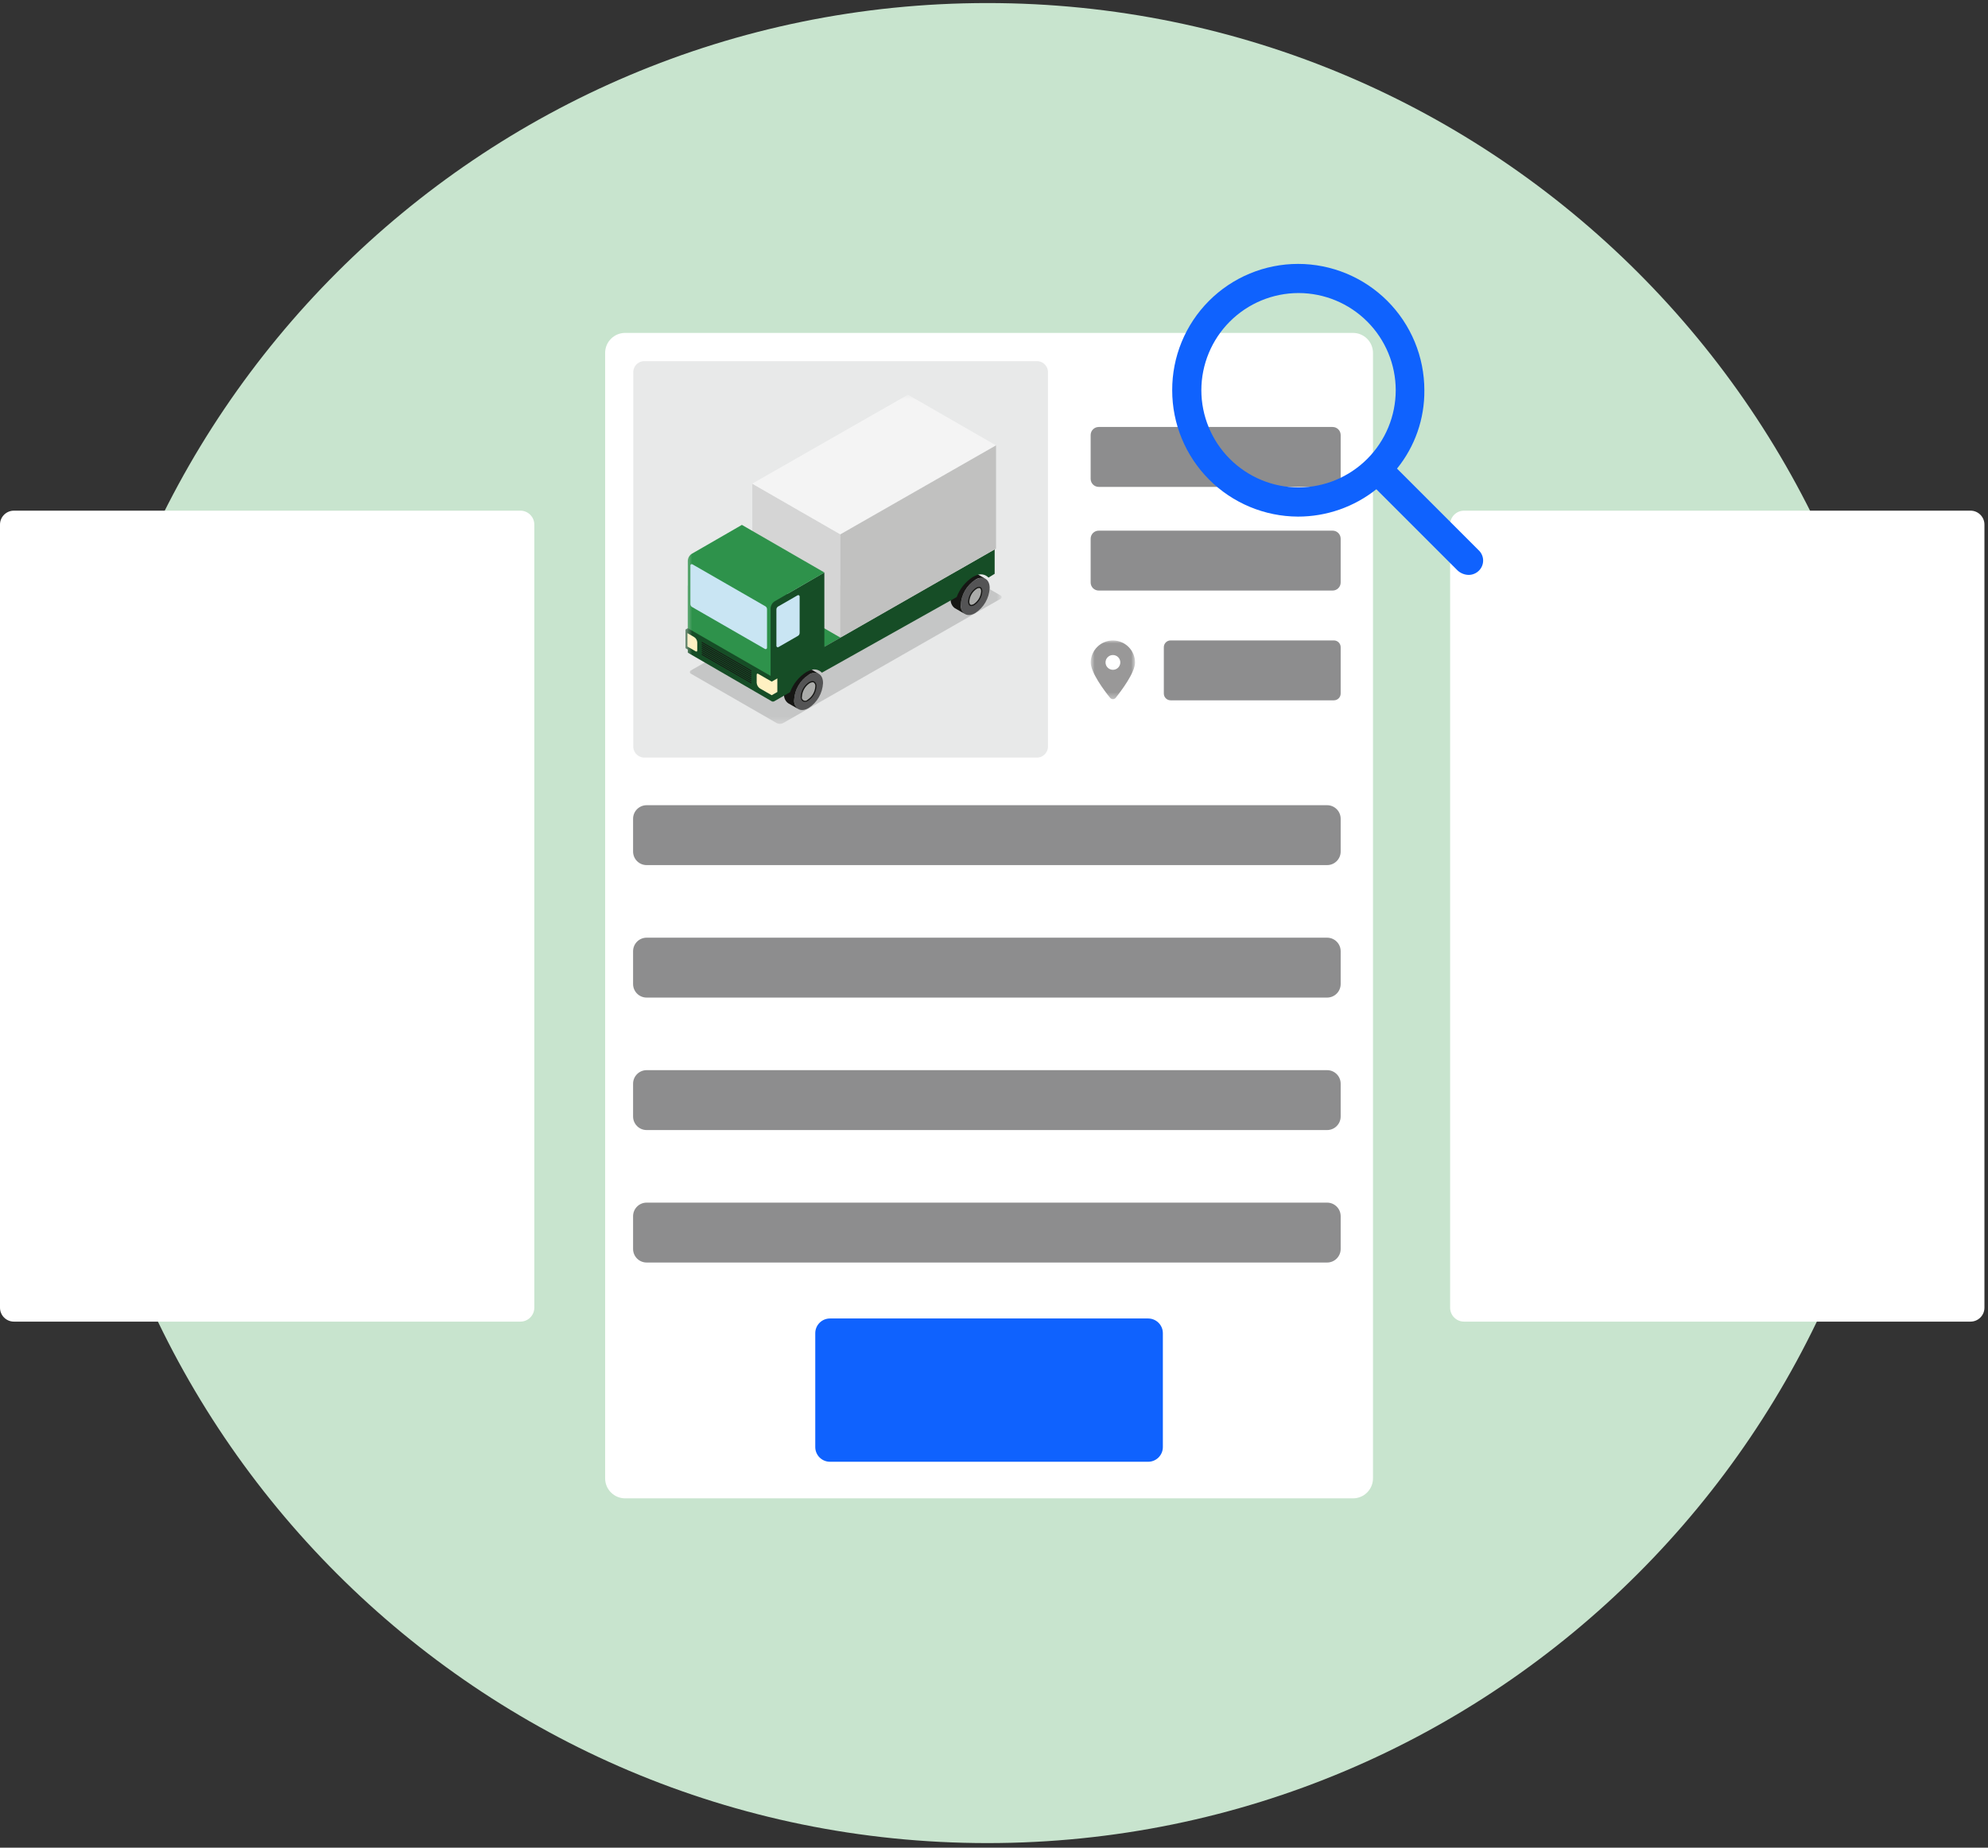 <svg width="326" height="303" viewBox="0 0 326 303" fill="none" xmlns="http://www.w3.org/2000/svg">
<rect x="0" y="0" width="326" height="303" fill="#333333" stroke="none"/>
<path d="M161.916 302.244C245.24 302.244 312.788 234.696 312.788 151.372C312.788 68.048 245.24 0.5 161.916 0.5C78.592 0.5 11.044 68.048 11.044 151.372C11.044 234.696 78.592 302.244 161.916 302.244Z" fill="#C8E4CE"/>
<path d="M85.334 83.742H2.284C1.023 83.742 0 84.765 0 86.026V214.446C0 215.708 1.023 216.73 2.284 216.73H85.334C86.595 216.73 87.618 215.708 87.618 214.446V86.026C87.618 84.765 86.595 83.742 85.334 83.742Z" fill="white"/>
<path d="M323.131 83.742H240.081C238.819 83.742 237.797 84.765 237.797 86.026V214.446C237.797 215.708 238.819 216.73 240.081 216.73H323.131C324.392 216.73 325.415 215.708 325.415 214.446V86.026C325.415 84.765 324.392 83.742 323.131 83.742Z" fill="white"/>
<path d="M221.866 54.593H102.514C100.701 54.593 99.232 56.062 99.232 57.875V242.429C99.232 244.241 100.701 245.711 102.514 245.711H221.866C223.679 245.711 225.148 244.241 225.148 242.429V57.875C225.148 56.062 223.679 54.593 221.866 54.593Z" fill="white"/>
<path d="M105.449 59.227H170.249C170.724 59.286 171.157 59.528 171.456 59.902C171.755 60.275 171.896 60.751 171.849 61.227V122.228C171.896 122.704 171.755 123.179 171.456 123.553C171.157 123.927 170.724 124.169 170.249 124.228H105.449C104.974 124.169 104.541 123.926 104.242 123.553C103.943 123.179 103.802 122.704 103.849 122.228V61.227C103.802 60.751 103.943 60.276 104.242 59.902C104.541 59.528 104.974 59.286 105.449 59.227Z" fill="#E8E9E9"/>
<mask id="mask0_403_44077" style="mask-type:luminance" maskUnits="userSpaceOnUse" x="178" y="104" width="9" height="11">
<path d="M186.13 104.991H178.858V114.662H186.13V104.991Z" fill="white"/>
</mask>
<g mask="url(#mask0_403_44077)">
<path d="M182.045 114.445C181.059 113.23 178.858 110.282 178.858 108.628C178.863 108.15 178.962 107.678 179.149 107.238C179.336 106.799 179.608 106.4 179.95 106.066C180.291 105.732 180.695 105.468 181.138 105.29C181.581 105.112 182.055 105.023 182.533 105.028C183.485 105.037 184.395 105.419 185.068 106.092C185.741 106.765 186.124 107.676 186.133 108.628C186.133 110.283 183.917 113.228 182.946 114.446C182.852 114.563 182.715 114.639 182.565 114.656C182.415 114.674 182.265 114.631 182.146 114.539C182.111 114.511 182.08 114.48 182.052 114.446M182.501 109.839C182.822 109.839 183.131 109.712 183.358 109.485C183.585 109.257 183.713 108.949 183.713 108.628C183.713 108.306 183.585 107.998 183.358 107.771C183.131 107.543 182.822 107.416 182.501 107.416C182.179 107.416 181.871 107.543 181.644 107.771C181.417 107.998 181.289 108.306 181.289 108.628C181.289 108.949 181.417 109.257 181.644 109.484C181.872 109.711 182.18 109.839 182.501 109.839Z" fill="#999898"/>
</g>
<mask id="mask1_403_44077" style="mask-type:luminance" maskUnits="userSpaceOnUse" x="112" y="64" width="53" height="55">
<path d="M164.253 64.728H112.401V118.726H164.253V64.728Z" fill="white"/>
</mask>
<g mask="url(#mask1_403_44077)">
<path opacity="0.15" d="M113.286 109.946L149.316 89.36C149.377 89.326 149.446 89.308 149.516 89.308C149.586 89.308 149.655 89.326 149.716 89.36L164.097 97.66C164.167 97.698 164.219 97.762 164.241 97.838C164.264 97.914 164.256 97.996 164.218 98.066C164.19 98.118 164.148 98.16 164.097 98.188L128.397 118.588C128.243 118.676 128.069 118.722 127.892 118.722C127.715 118.722 127.541 118.676 127.387 118.588L113.287 110.475C113.217 110.438 113.164 110.374 113.141 110.298C113.118 110.221 113.126 110.139 113.164 110.069C113.191 110.017 113.233 109.974 113.286 109.946Z" fill="#040505"/>
<path d="M162.293 96.445C162.293 94.939 161.234 94.329 159.925 95.081C159.236 95.528 158.662 96.132 158.251 96.842C157.839 97.553 157.601 98.351 157.556 99.171C157.556 100.671 158.616 101.288 159.925 100.535C160.613 100.087 161.186 99.484 161.598 98.773C162.009 98.062 162.247 97.265 162.293 96.445Z" fill="#545455"/>
<path d="M157.553 99.171C157.598 98.351 157.836 97.553 158.248 96.843C158.66 96.132 159.235 95.528 159.924 95.082C160.159 94.914 160.433 94.809 160.72 94.777C161.007 94.744 161.297 94.785 161.564 94.897L159.924 93.955C159.657 93.838 159.363 93.792 159.073 93.823C158.783 93.853 158.506 93.959 158.269 94.129C157.58 94.576 157.006 95.179 156.594 95.889C156.182 96.6 155.943 97.397 155.898 98.217C155.868 98.507 155.915 98.799 156.033 99.065C156.151 99.33 156.337 99.561 156.572 99.733L156.589 99.741H156.597L158.208 100.674C157.979 100.501 157.799 100.273 157.684 100.01C157.569 99.747 157.524 99.46 157.552 99.174" fill="#161614"/>
<path d="M134.966 112.023C134.966 110.523 133.905 109.91 132.595 110.661C131.906 111.108 131.333 111.711 130.921 112.422C130.51 113.133 130.272 113.931 130.227 114.751C130.227 116.259 131.287 116.868 132.595 116.115C133.284 115.668 133.858 115.064 134.27 114.353C134.682 113.642 134.921 112.843 134.966 112.023Z" fill="#545455"/>
<path d="M130.228 114.754C130.273 113.934 130.512 113.136 130.924 112.425C131.336 111.715 131.91 111.111 132.599 110.664C132.834 110.496 133.108 110.391 133.395 110.359C133.682 110.327 133.973 110.369 134.239 110.481L132.624 109.55H132.611L132.599 109.542C132.332 109.426 132.039 109.381 131.749 109.412C131.459 109.443 131.183 109.548 130.946 109.718C130.257 110.165 129.683 110.769 129.271 111.479C128.859 112.19 128.62 112.988 128.575 113.808C128.546 114.098 128.592 114.39 128.711 114.656C128.829 114.922 129.015 115.152 129.25 115.324L129.268 115.334L130.884 116.258C130.655 116.085 130.475 115.857 130.36 115.594C130.245 115.331 130.198 115.044 130.226 114.758" fill="#161614"/>
<path d="M130.549 103.457L135.135 106.099L137.941 104.478L133.354 101.844L130.549 103.457Z" fill="#2E924B"/>
<path d="M137.813 104.561L123.364 96.244V79.314L137.813 87.63V104.561Z" fill="#D5D5D5"/>
<path d="M135.181 106.07V93.884L129.117 97.394L119.15 91.654L113.921 94.666L113.444 94.943C113.252 95.067 113.093 95.234 112.979 95.432C112.864 95.629 112.798 95.851 112.786 96.079V107.028L126.596 115.028C126.667 115.051 126.743 115.058 126.817 115.048C126.891 115.037 126.962 115.009 127.023 114.967L129.558 113.51C130.065 112.151 131 110.993 132.221 110.21C132.365 110.126 132.514 110.053 132.668 109.991L132.716 109.972C133.051 109.798 133.432 109.737 133.804 109.799C134.176 109.86 134.518 110.041 134.779 110.313L156.879 97.913C157.385 96.554 158.319 95.396 159.539 94.613C159.683 94.53 159.832 94.456 159.986 94.393L160.022 94.38H160.032C160.367 94.205 160.75 94.144 161.122 94.205C161.495 94.267 161.838 94.447 162.099 94.72L163.108 94.099V90.087L135.181 106.07Z" fill="#164D26"/>
<path d="M148.89 64.728L123.356 79.317L137.808 87.629L163.34 73.043L148.89 64.728Z" fill="#F4F4F4"/>
<path d="M137.806 87.63V104.553L163.336 89.967V73.036L137.806 87.63Z" fill="#C1C1C0"/>
<path d="M126.368 99.748C126.38 99.52 126.446 99.297 126.56 99.1C126.675 98.901 126.835 98.733 127.027 98.609L135.169 93.894L135.188 93.882L121.658 86.075L113.923 90.538L113.446 90.812C113.253 90.936 113.093 91.103 112.978 91.3C112.863 91.498 112.796 91.72 112.784 91.948V103.019L126.368 110.838V99.748Z" fill="#2E924B"/>
<path d="M126.554 111.433L124.498 110.248C124.134 110.037 123.839 110.209 123.839 110.628V111.917C123.851 112.146 123.917 112.368 124.032 112.566C124.146 112.764 124.306 112.932 124.498 113.056L126.554 114.238L127.725 113.561V110.761L126.554 111.433Z" fill="#164D26"/>
<path d="M113.931 104.046L112.787 103.379V103.023L112.401 103.245V106.292L113.929 107.172C114.295 107.38 114.59 106.852 114.59 106.435V105.146C114.583 104.922 114.519 104.703 114.403 104.511C114.288 104.318 114.125 104.158 113.931 104.046Z" fill="#164D26"/>
<path d="M124.373 110.523C124.32 110.488 124.26 110.469 124.197 110.466C124.181 110.465 124.165 110.469 124.151 110.476C124.12 110.494 124.084 110.56 124.084 110.685V111.977C124.098 112.161 124.153 112.339 124.246 112.499C124.339 112.658 124.467 112.794 124.62 112.897L126.549 114.007L127.472 113.475V111.251L126.548 111.779L124.373 110.523Z" fill="#FFF1C2"/>
<path d="M123.224 110.108V109.959L115.08 105.259V105.408L123.224 110.108Z" fill="#161614"/>
<path d="M115.083 105.743L123.219 110.437V110.288L115.083 105.588V105.743Z" fill="#161614"/>
<path d="M115.083 106.066L123.219 110.76V110.611L115.083 105.911V106.066Z" fill="#161614"/>
<path d="M115.083 106.391L123.219 111.085V110.936L115.083 106.236V106.391Z" fill="#161614"/>
<path d="M115.083 106.72L123.219 111.42V111.27L115.083 106.57V106.72Z" fill="#161614"/>
<path d="M115.083 107.048L123.219 111.748V111.599L115.083 106.899V107.048Z" fill="#161614"/>
<path d="M115.083 107.222V107.371L123.219 112.071V111.922L115.083 107.222Z" fill="#161614"/>
<path d="M114.339 106.628V105.339C114.331 105.16 114.278 104.985 114.186 104.831C114.093 104.676 113.963 104.548 113.808 104.457L112.723 103.825V106.025L114.056 106.793C114.163 106.856 114.239 106.857 114.271 106.839C114.303 106.821 114.338 106.755 114.338 106.63" fill="#FFF1C2"/>
<path d="M160.56 96.326C160.945 96.326 160.987 96.784 160.987 96.981C160.96 97.413 160.832 97.832 160.616 98.206C160.399 98.581 160.099 98.9 159.738 99.138C159.601 99.225 159.444 99.276 159.282 99.287C158.894 99.287 158.854 98.828 158.854 98.631C158.882 98.2 159.009 97.781 159.225 97.407C159.442 97.032 159.742 96.714 160.103 96.475C160.24 96.387 160.397 96.336 160.559 96.326" fill="#ABACAA"/>
<path d="M159.282 99.388C159.463 99.377 159.638 99.32 159.792 99.224C160.164 98.975 160.474 98.644 160.699 98.257C160.923 97.869 161.055 97.435 161.085 96.989C161.085 96.51 160.885 96.228 160.56 96.228H160.554C160.376 96.241 160.204 96.297 160.054 96.394C159.68 96.641 159.367 96.971 159.142 97.359C158.916 97.746 158.783 98.181 158.754 98.629C158.754 99.108 158.954 99.389 159.281 99.389M160.564 96.424C160.846 96.424 160.888 96.773 160.888 96.981C160.86 97.395 160.737 97.798 160.529 98.158C160.321 98.518 160.033 98.826 159.688 99.058C159.565 99.135 159.425 99.18 159.28 99.189C159 99.189 158.958 98.841 158.958 98.632C158.985 98.218 159.107 97.814 159.315 97.455C159.523 97.095 159.812 96.788 160.158 96.558C160.278 96.48 160.416 96.434 160.558 96.424" fill="#161614"/>
<path d="M133.239 111.784C133.054 111.793 132.875 111.849 132.719 111.947C132.338 112.196 132.021 112.53 131.793 112.924C131.565 113.317 131.433 113.758 131.407 114.212C131.386 114.294 131.381 114.379 131.392 114.462C131.404 114.545 131.432 114.626 131.474 114.698C131.517 114.771 131.574 114.834 131.641 114.885C131.708 114.935 131.784 114.972 131.866 114.993C131.974 115.021 132.087 115.021 132.194 114.992C132.302 114.963 132.4 114.907 132.479 114.828C132.861 114.58 133.178 114.245 133.407 113.851C133.635 113.457 133.768 113.015 133.794 112.56C133.81 112.425 133.791 112.288 133.738 112.163C133.686 112.037 133.602 111.928 133.494 111.844C133.416 111.8 133.327 111.779 133.237 111.781" fill="#ABACAA"/>
<path d="M132 115.089C132.193 115.088 132.38 115.026 132.535 114.911C132.928 114.653 133.255 114.307 133.49 113.901C133.725 113.494 133.862 113.038 133.889 112.57C133.906 112.418 133.884 112.265 133.825 112.125C133.766 111.985 133.672 111.863 133.552 111.77C133.454 111.715 133.344 111.686 133.232 111.687C133.03 111.696 132.835 111.757 132.664 111.864C132.269 112.121 131.941 112.468 131.705 112.875C131.469 113.283 131.332 113.74 131.305 114.211C131.287 114.362 131.309 114.515 131.368 114.655C131.427 114.795 131.521 114.918 131.642 115.01L131.665 115.023C131.771 115.067 131.886 115.089 132.001 115.09M133.25 111.885C133.32 111.883 133.389 111.901 133.45 111.935C133.54 112.008 133.61 112.103 133.653 112.211C133.697 112.319 133.712 112.436 133.698 112.552C133.673 112.992 133.546 113.421 133.325 113.803C133.105 114.185 132.797 114.51 132.428 114.752C132.378 114.803 132.319 114.845 132.254 114.874C132.188 114.903 132.118 114.919 132.046 114.92C131.974 114.922 131.903 114.91 131.836 114.884C131.77 114.858 131.709 114.819 131.657 114.77C131.585 114.702 131.533 114.616 131.507 114.521C131.481 114.426 131.481 114.325 131.508 114.231C131.532 113.79 131.659 113.361 131.879 112.979C132.099 112.597 132.407 112.272 132.776 112.031C132.917 111.942 133.079 111.892 133.246 111.885H133.25Z" fill="#161614"/>
<path d="M113.211 99.06V92.736C113.211 92.706 113.217 92.677 113.228 92.65C113.239 92.622 113.256 92.597 113.277 92.576C113.297 92.555 113.322 92.539 113.35 92.528C113.377 92.516 113.406 92.511 113.436 92.511C113.475 92.511 113.514 92.521 113.548 92.541L125.496 99.416C125.581 99.465 125.652 99.536 125.702 99.622C125.751 99.707 125.778 99.804 125.778 99.903V106.227C125.778 106.256 125.772 106.286 125.76 106.313C125.749 106.34 125.732 106.365 125.711 106.386C125.69 106.406 125.665 106.423 125.638 106.434C125.611 106.445 125.581 106.451 125.552 106.451C125.513 106.451 125.475 106.441 125.441 106.422L113.493 99.544C113.407 99.495 113.336 99.424 113.287 99.338C113.237 99.253 113.211 99.156 113.211 99.057" fill="#C9E5F3"/>
<path d="M131.129 97.813V103.79C131.128 103.888 131.102 103.985 131.053 104.071C131.003 104.156 130.932 104.227 130.847 104.277L127.655 106.113C127.603 106.142 127.541 106.15 127.484 106.134C127.426 106.118 127.377 106.08 127.347 106.029C127.328 105.995 127.318 105.957 127.318 105.918V99.946C127.318 99.847 127.344 99.75 127.393 99.664C127.443 99.579 127.514 99.508 127.6 99.459L130.791 97.623C130.843 97.593 130.904 97.585 130.962 97.601C131.019 97.616 131.068 97.654 131.098 97.706C131.117 97.74 131.128 97.778 131.128 97.818" fill="#C9E5F3"/>
</g>
<path d="M218.527 87.02H180.171C179.441 87.02 178.849 87.612 178.849 88.343V95.522C178.849 96.252 179.441 96.844 180.171 96.844H218.527C219.257 96.844 219.849 96.252 219.849 95.522V88.343C219.849 87.612 219.257 87.02 218.527 87.02Z" fill="#8D8D8E"/>
<path d="M218.527 70.02H180.171C179.441 70.02 178.849 70.612 178.849 71.343V78.522C178.849 79.252 179.441 79.844 180.171 79.844H218.527C219.257 79.844 219.849 79.252 219.849 78.522V71.343C219.849 70.612 219.257 70.02 218.527 70.02Z" fill="#8D8D8E"/>
<path d="M218.737 105.021H191.961C191.347 105.021 190.849 105.518 190.849 106.133V113.732C190.849 114.346 191.347 114.844 191.961 114.844H218.737C219.351 114.844 219.849 114.346 219.849 113.732V106.133C219.849 105.518 219.351 105.021 218.737 105.021Z" fill="#8D8D8E"/>
<path d="M217.624 153.768H106.04C104.811 153.768 103.815 154.764 103.815 155.993V161.366C103.815 162.594 104.811 163.591 106.04 163.591H217.624C218.853 163.591 219.849 162.594 219.849 161.366V155.993C219.849 154.764 218.853 153.768 217.624 153.768Z" fill="#8D8D8E"/>
<path d="M217.624 132.044H106.04C104.811 132.044 103.815 133.04 103.815 134.269V139.642C103.815 140.871 104.811 141.867 106.04 141.867H217.624C218.853 141.867 219.849 140.871 219.849 139.642V134.269C219.849 133.04 218.853 132.044 217.624 132.044Z" fill="#8D8D8E"/>
<path d="M217.624 197.216H106.04C104.811 197.216 103.815 198.212 103.815 199.441V204.814C103.815 206.043 104.811 207.039 106.04 207.039H217.624C218.853 207.039 219.849 206.043 219.849 204.814V199.441C219.849 198.212 218.853 197.216 217.624 197.216Z" fill="#8D8D8E"/>
<path d="M188.279 216.216H136.101C134.769 216.216 133.69 217.295 133.69 218.627V237.3C133.69 238.631 134.769 239.711 136.101 239.711H188.279C189.611 239.711 190.69 238.631 190.69 237.3V218.627C190.69 217.295 189.611 216.216 188.279 216.216Z" fill="#0F62FE"/>
<path d="M217.624 175.492H106.04C104.811 175.492 103.815 176.488 103.815 177.717V183.09C103.815 184.319 104.811 185.315 106.04 185.315H217.624C218.853 185.315 219.849 184.319 219.849 183.09V177.717C219.849 176.488 218.853 175.492 217.624 175.492Z" fill="#8D8D8E"/>
<path d="M242.523 93.577C242.075 94.025 241.467 94.277 240.833 94.277C240.174 94.265 239.541 94.017 239.05 93.577L225.702 80.23C222.05 83.138 217.52 84.72 212.852 84.716C207.371 84.698 202.121 82.506 198.254 78.622C194.387 74.738 192.218 69.478 192.223 63.997C192.213 61.281 192.739 58.59 193.771 56.077C194.803 53.565 196.32 51.281 198.237 49.356C200.153 47.431 202.431 45.903 204.939 44.86C207.446 43.817 210.136 43.279 212.852 43.277C215.573 43.277 218.267 43.813 220.781 44.854C223.295 45.895 225.579 47.421 227.503 49.345C229.427 51.269 230.953 53.553 231.994 56.066C233.035 58.58 233.571 61.275 233.571 63.995C233.616 68.669 232.032 73.213 229.089 76.845L242.436 90.193C242.672 90.405 242.862 90.662 242.995 90.95C243.128 91.238 243.201 91.55 243.209 91.867C243.217 92.183 243.16 92.499 243.042 92.793C242.924 93.087 242.748 93.354 242.523 93.577ZM212.939 79.93C217.164 79.926 221.216 78.245 224.203 75.257C227.191 72.269 228.872 68.218 228.877 63.992C228.872 59.767 227.191 55.716 224.203 52.728C221.215 49.741 217.164 48.06 212.939 48.055C208.714 48.06 204.663 49.741 201.675 52.728C198.687 55.716 197.007 59.767 197.002 63.992C197.007 68.218 198.687 72.269 201.675 75.256C204.663 78.244 208.713 79.925 212.939 79.93Z" fill="#0F62FE"/>
</svg>
